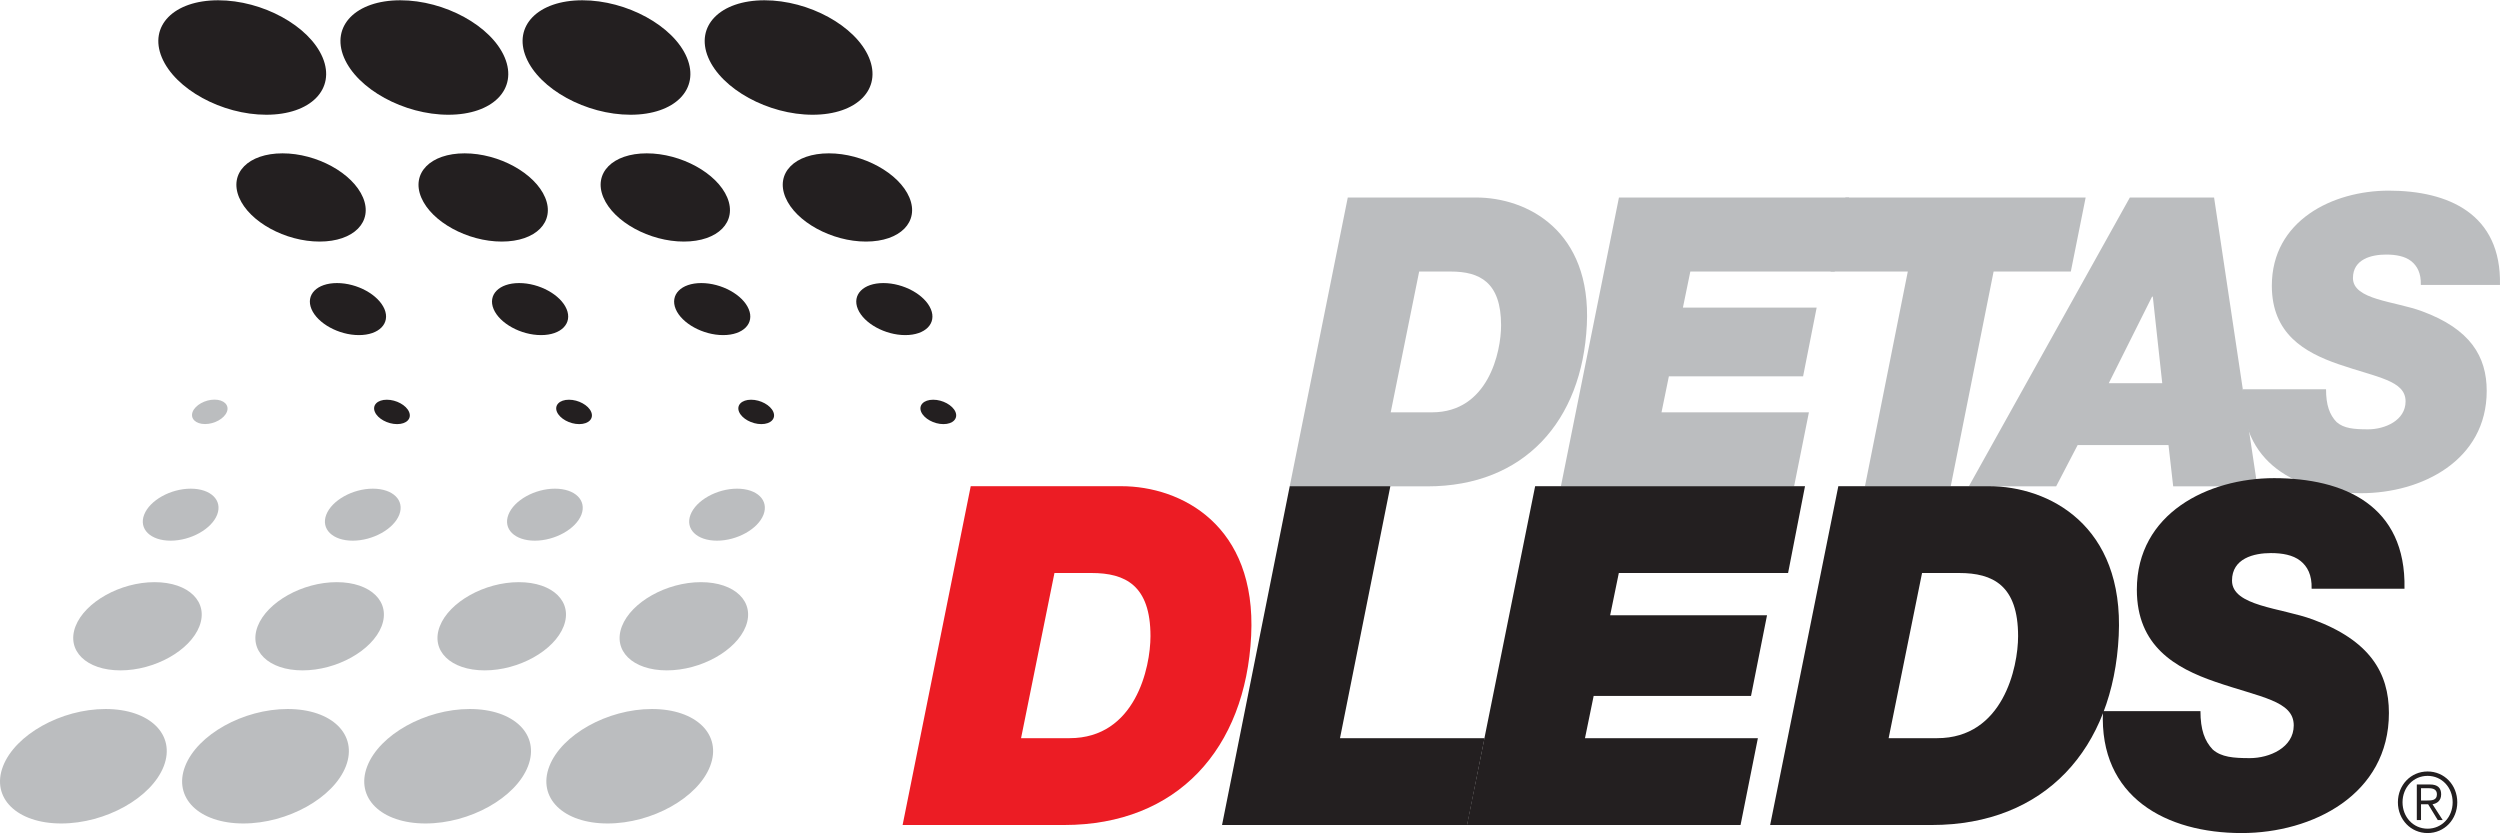 <?xml version="1.0" encoding="utf-8"?>
<!-- Generator: Adobe Illustrator 16.0.0, SVG Export Plug-In . SVG Version: 6.00 Build 0)  -->
<!DOCTYPE svg PUBLIC "-//W3C//DTD SVG 1.1//EN" "http://www.w3.org/Graphics/SVG/1.1/DTD/svg11.dtd">
<svg version="1.1" id="Layer_1" xmlns="http://www.w3.org/2000/svg" xmlns:xlink="http://www.w3.org/1999/xlink" x="0px" y="0px"
	 width="234px" height="78px" viewBox="0 0 234 78" enable-background="new 0 0 234 78" xml:space="preserve">
<g>
	<g>
		<path fill="#BBBDBF" d="M126.152,18.487h12.01c4.784,0,10.806,3.106,10.366,11.93c-0.441,9.009-5.876,15.106-14.928,15.106
			h-12.884L126.152,18.487z M130.171,38.594h3.867c5.258,0,6.464-5.644,6.464-8.143c0-4.05-2.014-5.035-4.714-5.035h-2.954
			L130.171,38.594z"/>
		<polygon fill="#BBBDBF" points="151.534,18.487 173.071,18.487 171.725,25.416 158.215,25.416 157.521,28.789 170.041,28.789 
			168.77,35.223 156.207,35.223 155.517,38.596 169.314,38.596 167.926,45.523 146.099,45.523 		"/>
		<polygon fill="#BBBDBF" points="178.57,25.416 171.341,25.416 172.731,18.487 195.217,18.487 193.829,25.416 186.602,25.416 
			182.586,45.523 174.558,45.523 		"/>
		<path fill="#BBBDBF" d="M199.354,18.487h7.884l4.05,27.036h-7.878l-0.438-3.863h-8.506l-2.011,3.863h-8.174L199.354,18.487z
			 M197.381,35.868h5.005l-0.883-8.103h-0.069L197.381,35.868z"/>
		<path fill="#BBBDBF" d="M226.589,26.667c0.031-1.098-0.334-1.777-0.914-2.235c-0.585-0.453-1.423-0.604-2.334-0.604
			c-1.353,0-3.105,0.418-3.105,2.198c0,2.044,3.905,2.158,6.458,3.104c4.529,1.665,6.062,4.238,6.062,7.456
			c0,6.512-6.094,9.578-11.754,9.578c-5.987,0-11.388-2.835-11.063-9.73h7.778c0,1.479,0.33,2.388,0.987,3.071
			c0.689,0.604,1.642,0.68,2.958,0.68c1.567,0,3.5-0.832,3.5-2.612c0-1.971-2.661-2.235-6.276-3.483
			c-3.178-1.098-6.242-2.839-6.242-7.347c0-6.095,5.691-8.899,10.946-8.899c5.552,0,10.552,2.161,10.407,8.824H226.589z"/>
		<path fill="#EC1C24" d="M90.86,45.508h14.086c5.614,0,12.677,3.642,12.163,13.99c-0.518,10.572-6.894,17.723-17.513,17.723H84.484
			L90.86,45.508z M95.571,69.093h4.54c6.166,0,7.574-6.617,7.574-9.551c0-4.752-2.351-5.909-5.52-5.909h-3.468L95.571,69.093z"/>
		<path fill="#231F20" d="M87.347,37.414c0.884,0,1.816,0.511,2.083,1.139c0.261,0.632-0.24,1.144-1.127,1.144
			c-0.881,0-1.812-0.512-2.081-1.144C85.958,37.925,86.461,37.414,87.347,37.414"/>
		<path fill="#231F20" d="M77.582,14.353c3.202,0,6.575,1.848,7.536,4.131c0.959,2.279-0.862,4.127-4.063,4.127
			c-3.199,0-6.576-1.848-7.533-4.127C72.561,16.2,74.383,14.353,77.582,14.353"/>
		<path fill="#231F20" d="M82.685,26.495c1.89,0,3.875,1.091,4.441,2.436c0.565,1.34-0.507,2.434-2.393,2.434
			c-1.884,0-3.875-1.094-4.436-2.434C79.73,27.586,80.804,26.495,82.685,26.495"/>
		<path fill="#231F20" d="M71.558,0.026c4.157,0,8.532,2.399,9.778,5.359c1.243,2.959-1.118,5.355-5.274,5.355
			c-4.15,0-8.526-2.396-9.771-5.355C65.047,2.426,67.408,0.026,71.558,0.026"/>
		<path fill="#231F20" d="M53.254,37.414c0.886,0,1.82,0.511,2.08,1.139c0.265,0.632-0.238,1.144-1.122,1.144
			c-0.884,0-1.812-0.512-2.081-1.144C51.867,37.925,52.37,37.414,53.254,37.414"/>
		<path fill="#231F20" d="M43.49,14.353c3.201,0,6.574,1.848,7.533,4.131c0.959,2.279-0.858,4.127-4.06,4.127
			c-3.205,0-6.576-1.848-7.535-4.127C38.471,16.2,40.288,14.353,43.49,14.353"/>
		<path fill="#231F20" d="M48.596,26.495c1.885,0,3.873,1.091,4.438,2.436c0.562,1.34-0.507,2.434-2.391,2.434
			c-1.89,0-3.875-1.094-4.442-2.434C45.636,27.586,46.712,26.495,48.596,26.495"/>
		<path fill="#231F20" d="M37.468,0.026c4.152,0,8.531,2.399,9.775,5.359c1.245,2.959-1.118,5.355-5.275,5.355
			c-4.149,0-8.526-2.396-9.77-5.355C30.953,2.426,33.316,0.026,37.468,0.026"/>
		<path fill="#231F20" d="M70.301,37.414c0.884,0,1.817,0.511,2.082,1.139c0.264,0.632-0.237,1.144-1.122,1.144
			c-0.885,0-1.817-0.512-2.082-1.144C68.913,37.925,69.417,37.414,70.301,37.414"/>
		<path fill="#231F20" d="M60.536,14.353c3.203,0,6.577,1.848,7.534,4.131c0.956,2.279-0.862,4.127-4.064,4.127
			c-3.199,0-6.572-1.848-7.529-4.127C55.514,16.2,57.335,14.353,60.536,14.353"/>
		<path fill="#231F20" d="M65.641,26.495c1.886,0,3.876,1.091,4.437,2.436c0.566,1.34-0.507,2.434-2.393,2.434
			c-1.885,0-3.875-1.094-4.438-2.434C62.684,27.586,63.756,26.495,65.641,26.495"/>
		<path fill="#231F20" d="M54.51,0.026c4.155,0,8.537,2.399,9.78,5.359c1.242,2.959-1.118,5.355-5.275,5.355
			c-4.151,0-8.53-2.396-9.768-5.355C48,2.426,50.359,0.026,54.51,0.026"/>
		<path fill="#231F20" d="M36.207,37.414c0.886,0,1.817,0.511,2.08,1.139c0.269,0.632-0.235,1.144-1.118,1.144
			c-0.884,0-1.82-0.512-2.082-1.144C34.821,37.925,35.323,37.414,36.207,37.414"/>
		<path fill="#231F20" d="M26.447,14.353c3.194,0,6.569,1.848,7.529,4.131c0.958,2.279-0.86,4.127-4.062,4.127
			c-3.203,0-6.576-1.848-7.533-4.127C21.423,16.2,23.241,14.353,26.447,14.353"/>
		<path fill="#231F20" d="M31.547,26.495c1.889,0,3.872,1.091,4.44,2.436c0.562,1.34-0.509,2.434-2.394,2.434
			c-1.887,0-3.872-1.094-4.438-2.434C28.588,27.586,29.661,26.495,31.547,26.495"/>
		<path fill="#231F20" d="M20.42,0.026c4.155,0,8.531,2.399,9.778,5.359c1.241,2.959-1.121,5.355-5.274,5.355
			c-4.153,0-8.533-2.396-9.773-5.355C13.906,2.426,16.267,0.026,20.42,0.026"/>
		<path fill="#BBBDBF" d="M19.194,39.692c-0.884,0-1.403-0.515-1.163-1.144c0.245-0.629,1.162-1.143,2.046-1.143
			c0.881,0,1.405,0.514,1.161,1.143C20.991,39.178,20.077,39.692,19.194,39.692"/>
		<path fill="#BBBDBF" d="M11.276,62.747c-3.204,0-5.085-1.848-4.206-4.128c0.883-2.275,4.196-4.129,7.395-4.129
			c3.203,0,5.081,1.854,4.2,4.129C17.787,60.899,14.473,62.747,11.276,62.747"/>
		<path fill="#BBBDBF" d="M15.97,50.607c-1.89,0-2.997-1.091-2.478-2.431c0.522-1.348,2.472-2.436,4.36-2.436
			c1.884,0,2.994,1.088,2.474,2.436C19.806,49.517,17.855,50.607,15.97,50.607"/>
		<path fill="#BBBDBF" d="M5.732,77.077c-4.154,0-6.595-2.399-5.449-5.358c1.143-2.956,5.436-5.356,9.595-5.356
			c4.147,0,6.593,2.4,5.45,5.356C14.18,74.678,9.884,77.077,5.732,77.077"/>
		<path fill="#BBBDBF" d="M45.366,62.747c-3.198,0-5.083-1.848-4.201-4.128c0.879-2.275,4.191-4.129,7.394-4.129
			c3.203,0,5.083,1.854,4.2,4.129C51.88,60.899,48.567,62.747,45.366,62.747"/>
		<path fill="#BBBDBF" d="M50.059,50.607c-1.884,0-2.994-1.091-2.472-2.431c0.519-1.348,2.47-2.436,4.354-2.436
			c1.886,0,2.994,1.088,2.478,2.436C53.898,49.517,51.946,50.607,50.059,50.607"/>
		<path fill="#BBBDBF" d="M39.828,77.077c-4.156,0-6.599-2.399-5.453-5.358c1.143-2.956,5.439-5.356,9.595-5.356
			c4.152,0,6.594,2.4,5.451,5.356C48.276,74.678,43.976,77.077,39.828,77.077"/>
		<path fill="#BBBDBF" d="M28.318,62.747c-3.198,0-5.078-1.848-4.199-4.128c0.883-2.275,4.194-4.129,7.396-4.129
			c3.2,0,5.082,1.854,4.202,4.129C34.833,60.899,31.521,62.747,28.318,62.747"/>
		<path fill="#BBBDBF" d="M33.016,50.607c-1.888,0-2.995-1.091-2.478-2.431c0.524-1.348,2.473-2.436,4.36-2.436
			c1.886,0,2.994,1.088,2.475,2.436C36.854,49.517,34.9,50.607,33.016,50.607"/>
		<path fill="#BBBDBF" d="M22.78,77.077c-4.156,0-6.596-2.399-5.453-5.358c1.147-2.956,5.44-5.356,9.599-5.356
			c4.147,0,6.59,2.4,5.449,5.356C31.228,74.678,26.93,77.077,22.78,77.077"/>
		<path fill="#BBBDBF" d="M62.412,62.747c-3.201,0-5.083-1.848-4.2-4.128c0.882-2.275,4.192-4.129,7.394-4.129
			c3.204,0,5.081,1.854,4.201,4.129C68.924,60.899,65.615,62.747,62.412,62.747"/>
		<path fill="#BBBDBF" d="M67.107,50.607c-1.885,0-2.995-1.091-2.475-2.431c0.519-1.348,2.472-2.436,4.357-2.436
			c1.885,0,2.994,1.088,2.474,2.436C70.945,49.517,68.993,50.607,67.107,50.607"/>
		<path fill="#BBBDBF" d="M56.871,77.077c-4.151,0-6.595-2.399-5.452-5.358c1.146-2.956,5.442-5.356,9.601-5.356
			c4.147,0,6.591,2.4,5.445,5.356C65.32,74.678,61.023,77.077,56.871,77.077"/>
		<polygon fill="#231F20" points="120.72,45.508 130.137,45.508 125.424,69.093 138.955,69.093 137.328,77.221 114.383,77.221 		"/>
		<polygon fill="#231F20" points="143.69,45.508 168.949,45.508 167.365,53.633 151.522,53.633 150.711,57.586 165.394,57.586 
			163.896,65.137 149.167,65.137 148.355,69.093 164.538,69.093 162.915,77.221 137.306,77.221 		"/>
		<path fill="#231F20" d="M172.067,45.508h14.09c5.605,0,12.668,3.642,12.155,13.99c-0.512,10.572-6.889,17.723-17.509,17.723
			h-15.117L172.067,45.508z M176.776,69.093h4.541c6.162,0,7.577-6.617,7.577-9.551c0-4.752-2.356-5.909-5.521-5.909h-3.469
			L176.776,69.093z"/>
		<path fill="#231F20" d="M216.367,55.104c0.039-1.289-0.387-2.093-1.069-2.624c-0.688-0.535-1.67-0.712-2.744-0.712
			c-1.583,0-3.638,0.492-3.638,2.575c0,2.4,4.581,2.537,7.578,3.646c5.309,1.955,7.109,4.975,7.109,8.749
			c0,7.64-7.154,11.236-13.788,11.236c-7.021,0-13.36-3.331-12.976-11.412h9.124c0,1.731,0.388,2.797,1.152,3.596
			c0.812,0.712,1.93,0.802,3.471,0.802c1.839,0,4.108-0.978,4.108-3.065c0-2.312-3.122-2.619-7.363-4.086
			c-3.725-1.285-7.322-3.333-7.322-8.617c0-7.151,6.679-10.438,12.847-10.438c6.507,0,12.371,2.528,12.204,10.351H216.367z"/>
		<path fill="#231F20" d="M230.001,75.093c0,1.619-1.211,2.881-2.778,2.881c-1.568,0-2.78-1.262-2.78-2.881
			c0-1.62,1.212-2.883,2.78-2.883C228.79,72.21,230.001,73.473,230.001,75.093 M224.877,75.093c0,1.38,1.002,2.472,2.346,2.472
			c1.343,0,2.346-1.092,2.346-2.472c0-1.379-1.003-2.472-2.346-2.472C225.879,72.621,224.877,73.714,224.877,75.093 M226.608,76.76
			h-0.395v-3.333h1.231c0.726,0,1.048,0.326,1.048,0.92c0,0.591-0.373,0.855-0.809,0.932l0.956,1.481h-0.462l-0.903-1.481h-0.667
			V76.76z M227.133,74.929c0.484,0,0.963-0.013,0.963-0.582c0-0.464-0.37-0.57-0.76-0.57h-0.728v1.152H227.133z"/>
	</g>
</g>
</svg>
